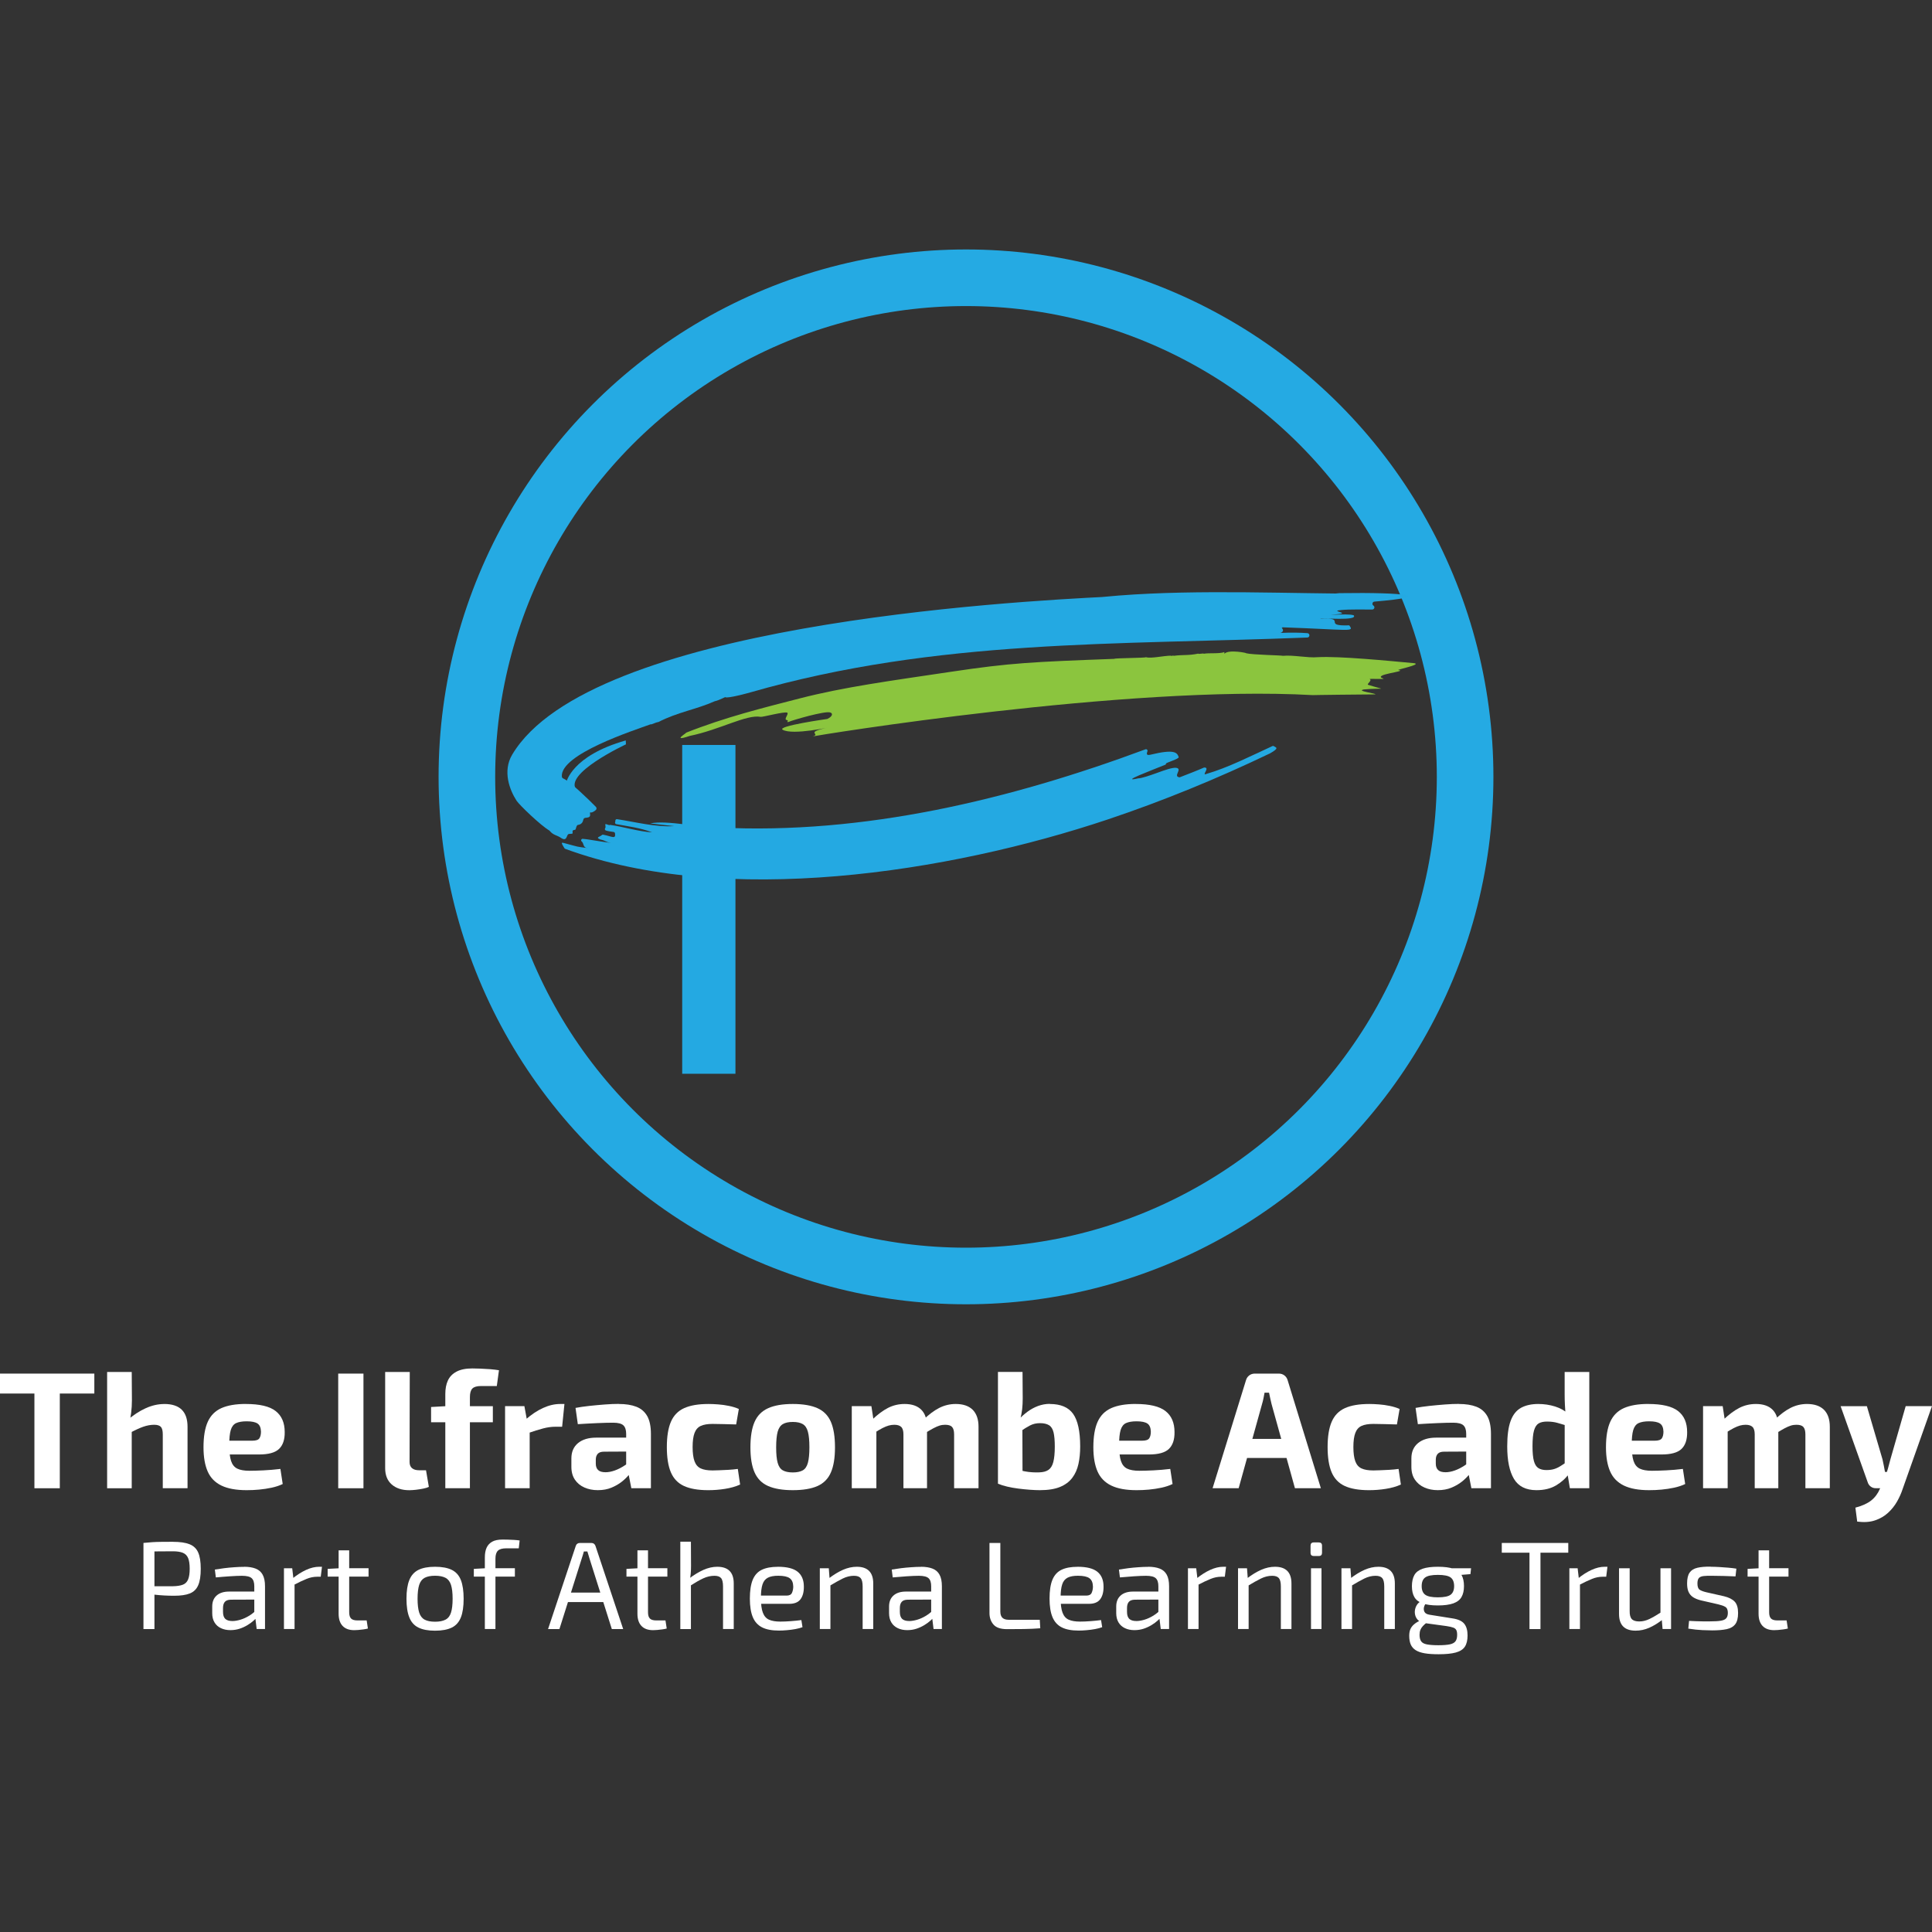 <?xml version="1.0" encoding="UTF-8"?>
<svg id="Layer_1" xmlns="http://www.w3.org/2000/svg" version="1.1" viewBox="0 0 512 512">
  <rect x="0" y="0" width="512" height="512" fill="#333333" stroke="none"/>
  <!-- Generator: Adobe Illustrator 29.8.0, SVG Export Plug-In . SVG Version: 2.1.1 Build 160)  -->
  <g>
    <path d="M25,364.02v5.28H0v-5.28h25ZM15.85,364.02v30.38h-6.73v-30.38h6.73Z" style="fill: #fff;"/>
    <path d="M34.91,363.58l.05,7.53c0,1.14-.07,2.23-.2,3.26-.13,1.03-.28,1.89-.46,2.6l.61.57v16.86h-6.52v-30.81h6.52ZM43.53,372.07c4.11,0,6.17,2.01,6.17,6.03v16.29h-6.56v-14.26c0-.97-.17-1.64-.51-2-.34-.36-.93-.55-1.78-.55-.94,0-1.91.18-2.91.53-1,.35-2.23.93-3.7,1.72l-.57-3.39c1.61-1.41,3.26-2.48,4.93-3.24s3.32-1.12,4.93-1.12h.01Z" style="fill: #fff;"/>
    <path d="M65.15,372.07c3.67,0,6.3.62,7.9,1.87,1.6,1.25,2.4,3.11,2.4,5.57.03,2-.47,3.48-1.5,4.47s-2.8,1.47-5.33,1.47h-12.15v-3.65h10.35c1,0,1.64-.21,1.92-.64.28-.42.42-1.02.42-1.78-.03-1.02-.33-1.74-.91-2.13s-1.53-.59-2.88-.59c-1.2,0-2.14.17-2.81.48-.67.32-1.14.94-1.41,1.85s-.4,2.23-.4,3.96c0,1.82.16,3.22.48,4.2.32.98.87,1.67,1.65,2.05.78.38,1.86.57,3.24.57,1,0,2.24-.04,3.72-.11s2.97-.2,4.47-.38l.61,4c-.85.41-1.82.73-2.91.97-1.08.23-2.2.4-3.34.51-1.14.11-2.25.15-3.3.15-2.76,0-4.98-.4-6.67-1.21-1.69-.81-2.91-2.05-3.65-3.72s-1.12-3.81-1.12-6.43c0-2.85.38-5.11,1.14-6.78.76-1.67,1.96-2.87,3.61-3.61,1.65-.73,3.8-1.1,6.47-1.1h0Z" style="fill: #fff;"/>
    <path d="M96.32,364.02v30.38h-6.69v-30.38h6.69Z" style="fill: #fff;"/>
    <path d="M108.59,363.58l-.05,23.86c0,.73.22,1.28.66,1.65s1.08.55,1.94.55h1.76l.75,4.4c-.35.18-.85.33-1.49.46-.65.13-1.31.23-1.98.31-.67.07-1.25.11-1.72.11-1.97,0-3.52-.52-4.67-1.54s-1.72-2.46-1.72-4.31v-25.49h6.52Z" style="fill: #fff;"/>
    <path d="M130.61,372.65v4.27h-16.37v-4.05l3.92-.22h12.46ZM125.19,362.65c.53,0,1.22.01,2.09.05s1.74.08,2.64.15c.89.07,1.67.17,2.31.28l-.57,4.18h-4.14c-1.12,0-1.89.22-2.33.66-.44.44-.66,1.2-.66,2.29v24.13h-6.52v-24.96c0-1.38.22-2.57.68-3.57s1.21-1.78,2.27-2.35c1.06-.57,2.46-.86,4.23-.86h0Z" style="fill: #fff;"/>
    <path d="M138.97,372.65l.79,4.31.61.57v16.86h-6.52v-21.75h5.11ZM149.58,372.07l-.61,6.03h-1.8c-1.03,0-2.1.15-3.21.44-1.12.29-2.52.73-4.23,1.32l-.44-3.65c1.53-1.35,3.07-2.38,4.62-3.08,1.55-.71,3.07-1.06,4.53-1.06h1.15Z" style="fill: #fff;"/>
    <path d="M169.83,381.01l-.05,3.65-9.69.05c-.79,0-1.35.19-1.69.57s-.51.9-.51,1.54v1.06c0,.73.2,1.3.61,1.69.41.4,1.07.59,1.98.59.76,0,1.59-.16,2.48-.48.89-.32,1.78-.78,2.66-1.37s1.66-1.28,2.33-2.07v2.81c-.26.44-.65.99-1.17,1.65s-1.17,1.31-1.96,1.94c-.79.63-1.72,1.17-2.78,1.61-1.06.44-2.26.66-3.61.66s-2.51-.24-3.57-.71c-1.06-.47-1.89-1.16-2.51-2.07-.61-.91-.93-2.04-.93-3.39v-2.25c0-1.73.59-3.08,1.76-4.05,1.18-.97,2.79-1.45,4.84-1.45h11.77ZM164.01,372.07c1.82,0,3.36.24,4.62.73s2.22,1.31,2.88,2.46.99,2.75.99,4.78v14.35h-5.19l-.93-4.71-.44-.66v-9.03c0-1.02-.24-1.78-.73-2.25s-1.4-.71-2.75-.71c-1.12,0-2.51.04-4.18.11s-3.39.17-5.15.28l-.61-4.31c1.06-.2,2.27-.38,3.65-.53s2.76-.27,4.14-.38c1.38-.11,2.61-.15,3.7-.15h0Z" style="fill: #fff;"/>
    <path d="M187.74,372.07c.79,0,1.66.04,2.6.11s1.88.2,2.84.4c.95.19,1.83.46,2.62.81l-.71,4.1c-1.18-.03-2.3-.06-3.37-.09s-2.04-.05-2.88-.05c-1.32,0-2.37.18-3.13.53-.77.35-1.31.98-1.65,1.87-.34.9-.51,2.13-.51,3.72s.17,2.87.51,3.79c.34.91.89,1.54,1.65,1.89.76.35,1.8.53,3.13.53.47,0,1.07-.01,1.8-.05.73-.03,1.53-.07,2.38-.11s1.69-.13,2.51-.24l.61,4.14c-1.18.53-2.51.91-4,1.14-1.49.24-2.98.35-4.45.35-2.7,0-4.85-.38-6.45-1.12s-2.75-1.96-3.46-3.63c-.71-1.67-1.06-3.91-1.06-6.69s.36-5.02,1.08-6.69c.72-1.67,1.88-2.87,3.5-3.61,1.61-.73,3.75-1.1,6.43-1.1v.02Z" style="fill: #fff;"/>
    <path d="M210.1,372.07c2.73,0,4.92.38,6.56,1.12s2.82,1.96,3.54,3.63c.72,1.67,1.08,3.92,1.08,6.73s-.36,4.98-1.08,6.65c-.72,1.67-1.9,2.87-3.54,3.61-1.65.73-3.83,1.1-6.56,1.1s-4.88-.37-6.54-1.1-2.85-1.94-3.59-3.61-1.1-3.89-1.1-6.65.36-5.06,1.1-6.73c.73-1.67,1.93-2.88,3.59-3.63,1.66-.75,3.84-1.12,6.54-1.12ZM210.1,376.83c-1.12,0-2,.19-2.64.57s-1.1,1.06-1.37,2.02c-.26.97-.4,2.35-.4,4.14s.13,3.13.4,4.1.72,1.64,1.37,2c.65.37,1.53.55,2.64.55s2-.19,2.64-.55,1.1-1.04,1.36-2c.26-.97.4-2.33.4-4.1s-.13-3.17-.4-4.14c-.26-.97-.72-1.65-1.36-2.02-.65-.38-1.53-.57-2.64-.57Z" style="fill: #fff;"/>
    <path d="M230.93,372.65l.66,4.31.66.57v16.86h-6.52v-21.75h5.19ZM239.73,372.07c1.94,0,3.41.51,4.42,1.52s1.52,2.52,1.52,4.51v16.29h-6.25v-14.26c0-.94-.2-1.6-.59-1.98-.4-.38-1-.57-1.83-.57-.5,0-.99.07-1.47.2s-1.04.36-1.67.68c-.63.32-1.4.78-2.31,1.37l-.4-3.61c1.44-1.38,2.83-2.41,4.18-3.11,1.35-.69,2.81-1.04,4.4-1.04h0ZM253.29,372.07c1.96,0,3.46.52,4.49,1.54,1.02,1.03,1.54,2.52,1.54,4.49v16.29h-6.47v-14.26c0-.91-.18-1.56-.53-1.96-.35-.4-.97-.59-1.85-.59-.53,0-1.02.07-1.49.22-.47.15-1.01.38-1.63.71-.61.32-1.36.77-2.25,1.32l-.35-3.61c1.41-1.38,2.8-2.41,4.16-3.11,1.37-.69,2.82-1.04,4.38-1.04h0Z" style="fill: #fff;"/>
    <path d="M270.98,363.58l.05,7.04c0,1-.05,1.96-.15,2.88-.11.93-.28,1.82-.55,2.71l.61.57.05,16.72-6.52-.31v-29.62h6.52,0ZM278.21,372.07c2.87,0,4.94.87,6.18,2.62s1.87,4.63,1.87,8.65c0,1.67-.15,3.21-.46,4.62-.31,1.41-.85,2.64-1.63,3.67-.78,1.04-1.86,1.85-3.24,2.42-1.38.57-3.17.86-5.37.86-.76,0-1.65-.04-2.64-.11s-2.02-.18-3.06-.31c-1.04-.13-2.04-.31-2.97-.53s-1.74-.48-2.42-.77l5.19-3.74c.56.18,1.18.33,1.85.46.67.13,1.37.22,2.07.26s1.32.05,1.85.02c1-.03,1.8-.24,2.4-.64.6-.4,1.04-1.08,1.3-2.07.26-.98.4-2.35.4-4.12,0-1.61-.11-2.87-.33-3.77-.22-.89-.61-1.53-1.19-1.89s-1.37-.55-2.4-.55c-.97,0-1.85.2-2.64.61s-1.67.95-2.64,1.63l-.48-3.08c.76-.82,1.59-1.55,2.46-2.2.88-.65,1.82-1.15,2.81-1.52,1-.36,2.02-.55,3.08-.55h.01Z" style="fill: #fff;"/>
    <path d="M300.96,372.07c3.67,0,6.3.62,7.9,1.87,1.6,1.25,2.4,3.11,2.4,5.57.03,2-.47,3.48-1.49,4.47s-2.8,1.47-5.33,1.47h-12.15v-3.65h10.35c1,0,1.63-.21,1.92-.64.28-.42.42-1.02.42-1.78-.03-1.02-.33-1.74-.91-2.13s-1.53-.59-2.88-.59c-1.2,0-2.14.17-2.81.48-.67.32-1.14.94-1.41,1.85s-.4,2.23-.4,3.96c0,1.82.16,3.22.48,4.2s.87,1.67,1.65,2.05c.78.38,1.86.57,3.24.57,1,0,2.24-.04,3.72-.11s2.97-.2,4.47-.38l.61,4c-.85.41-1.82.73-2.91.97-1.08.23-2.2.4-3.34.51-1.14.11-2.25.15-3.3.15-2.76,0-4.98-.4-6.67-1.21s-2.91-2.05-3.65-3.72-1.12-3.81-1.12-6.43c0-2.85.38-5.11,1.14-6.78.76-1.67,1.96-2.87,3.61-3.61,1.65-.73,3.8-1.1,6.47-1.1h0Z" style="fill: #fff;"/>
    <path d="M338.91,364.02c.56,0,1.05.16,1.47.48.42.32.71.75.86,1.28l8.8,28.61h-6.87l-6.2-22.32c-.12-.5-.24-1-.35-1.52-.12-.52-.22-1-.31-1.47h-1.19c-.09.47-.19.96-.28,1.47-.11.52-.22,1.02-.38,1.52l-6.2,22.32h-6.91l8.85-28.61c.15-.53.43-.95.86-1.28.42-.32.92-.48,1.47-.48h6.38ZM343.57,381.32v5.06h-15.76v-5.06h15.76Z" style="fill: #fff;"/>
    <path d="M362.85,372.07c.79,0,1.66.04,2.6.11s1.88.2,2.84.4c.95.19,1.83.46,2.62.81l-.71,4.1c-1.18-.03-2.3-.06-3.37-.09s-2.04-.05-2.88-.05c-1.32,0-2.37.18-3.13.53-.77.35-1.31.98-1.65,1.87-.34.9-.51,2.13-.51,3.72s.17,2.87.51,3.79c.34.91.89,1.54,1.65,1.89.76.35,1.8.53,3.13.53.47,0,1.07-.01,1.8-.05.73-.03,1.53-.07,2.38-.11s1.69-.13,2.51-.24l.61,4.14c-1.18.53-2.51.91-4,1.14-1.49.24-2.98.35-4.45.35-2.7,0-4.85-.38-6.45-1.12s-2.75-1.96-3.46-3.63c-.71-1.67-1.06-3.91-1.06-6.69s.36-5.02,1.08-6.69c.72-1.67,1.88-2.87,3.5-3.61,1.61-.73,3.75-1.1,6.43-1.1v.02Z" style="fill: #fff;"/>
    <path d="M392.44,381.01l-.05,3.65-9.69.05c-.79,0-1.35.19-1.69.57s-.51.9-.51,1.54v1.06c0,.73.2,1.3.61,1.69.41.4,1.07.59,1.98.59.76,0,1.59-.16,2.48-.48.89-.32,1.78-.78,2.66-1.37s1.66-1.28,2.33-2.07v2.81c-.26.44-.65.99-1.17,1.65s-1.17,1.31-1.96,1.94c-.79.63-1.72,1.17-2.78,1.61-1.06.44-2.26.66-3.61.66s-2.51-.24-3.57-.71c-1.06-.47-1.89-1.16-2.51-2.07-.61-.91-.93-2.04-.93-3.39v-2.25c0-1.73.59-3.08,1.76-4.05,1.18-.97,2.79-1.45,4.84-1.45h11.77ZM386.63,372.07c1.82,0,3.36.24,4.62.73s2.22,1.31,2.88,2.46.99,2.75.99,4.78v14.35h-5.19l-.93-4.71-.44-.66v-9.03c0-1.02-.24-1.78-.73-2.25s-1.4-.71-2.75-.71c-1.12,0-2.51.04-4.18.11s-3.39.17-5.15.28l-.61-4.31c1.06-.2,2.27-.38,3.65-.53s2.76-.27,4.14-.38c1.38-.11,2.61-.15,3.7-.15h0Z" style="fill: #fff;"/>
    <path d="M407.67,372.07c1.53,0,3,.22,4.43.66,1.42.44,2.68,1.16,3.77,2.15l-.44,2.99c-1-.29-1.89-.56-2.68-.79s-1.72-.35-2.78-.35c-.91,0-1.65.16-2.2.48s-.97.95-1.24,1.89-.4,2.33-.4,4.18c0,1.73.13,3.05.38,3.94.25.9.65,1.51,1.19,1.85s1.24.51,2.09.51c.76,0,1.42-.08,1.98-.24.56-.16,1.12-.41,1.67-.75s1.19-.75,1.89-1.26l.48,3.21c-.88,1.24-2.02,2.27-3.44,3.11-1.41.84-3.14,1.26-5.19,1.26-2.79,0-4.78-1-5.97-2.99-1.19-2-1.78-4.86-1.78-8.58,0-2.91.3-5.17.91-6.8.6-1.63,1.52-2.78,2.75-3.46,1.24-.67,2.76-1.01,4.58-1.01h0ZM421.18,363.58v30.81h-5.15l-.66-4-.71-.48v-14.26l.26-.57c-.09-.91-.15-1.83-.2-2.75-.05-.93-.07-1.87-.07-2.84v-5.9h6.52,0Z" style="fill: #fff;"/>
    <path d="M436.81,372.07c3.67,0,6.3.62,7.9,1.87,1.6,1.25,2.4,3.11,2.4,5.57.03,2-.47,3.48-1.49,4.47s-2.8,1.47-5.33,1.47h-12.15v-3.65h10.35c1,0,1.63-.21,1.92-.64.28-.42.42-1.02.42-1.78-.03-1.02-.33-1.74-.91-2.13s-1.53-.59-2.88-.59c-1.2,0-2.14.17-2.81.48-.67.32-1.14.94-1.41,1.85s-.4,2.23-.4,3.96c0,1.82.16,3.22.48,4.2s.87,1.67,1.65,2.05c.78.38,1.86.57,3.24.57,1,0,2.24-.04,3.72-.11s2.97-.2,4.47-.38l.61,4c-.85.41-1.82.73-2.91.97-1.08.23-2.2.4-3.34.51-1.14.11-2.25.15-3.3.15-2.76,0-4.98-.4-6.67-1.21s-2.91-2.05-3.65-3.72-1.12-3.81-1.12-6.43c0-2.85.38-5.11,1.14-6.78.76-1.67,1.96-2.87,3.61-3.61,1.65-.73,3.8-1.1,6.47-1.1h0Z" style="fill: #fff;"/>
    <path d="M456.53,372.65l.66,4.31.66.57v16.86h-6.52v-21.75h5.19ZM465.33,372.07c1.94,0,3.41.51,4.42,1.52s1.52,2.52,1.52,4.51v16.29h-6.25v-14.26c0-.94-.2-1.6-.59-1.98s-1-.57-1.83-.57c-.5,0-.99.07-1.47.2s-1.04.36-1.67.68c-.63.32-1.4.78-2.31,1.37l-.4-3.61c1.44-1.38,2.83-2.41,4.18-3.11,1.35-.69,2.81-1.04,4.4-1.04h0ZM478.89,372.07c1.96,0,3.46.52,4.49,1.54,1.02,1.03,1.54,2.52,1.54,4.49v16.29h-6.47v-14.26c0-.91-.18-1.56-.53-1.96-.35-.4-.97-.59-1.85-.59-.53,0-1.02.07-1.49.22-.47.15-1.01.38-1.63.71-.61.32-1.36.77-2.25,1.32l-.35-3.61c1.41-1.38,2.8-2.41,4.16-3.11,1.37-.69,2.82-1.04,4.38-1.04h0Z" style="fill: #fff;"/>
    <path d="M494.74,372.65l4.14,14.09c.12.56.23,1.12.35,1.67s.22,1.12.31,1.67h1.19l-2.07,4.31h-1.59c-.5,0-.94-.15-1.32-.44-.38-.29-.65-.67-.79-1.14l-7.18-20.16h6.96,0ZM511.99,372.65l-7.79,22.01c-.35,1.08-.85,2.18-1.47,3.28-.63,1.1-1.42,2.09-2.38,2.97-.95.88-2.1,1.55-3.44,2-1.33.46-2.91.56-4.73.33l-.48-3.7c1.79-.47,3.18-1.1,4.18-1.89,1-.79,1.78-1.84,2.33-3.13l1.36-3.04c.26-.65.52-1.43.77-2.35.25-.93.46-1.72.64-2.4l4.05-14.09h6.96,0Z" style="fill: #fff;"/>
  </g>
  <path d="M45.86,408.6c1.83,0,3.28.21,4.35.63s1.84,1.14,2.3,2.17c.46,1.02.69,2.48.69,4.35s-.22,3.33-.68,4.36c-.45,1.04-1.19,1.76-2.21,2.17-1.02.41-2.4.61-4.12.61-.93,0-1.81-.02-2.66-.07-.85-.05-1.63-.11-2.33-.19-.71-.08-1.31-.16-1.8-.25-.5-.09-.85-.17-1.04-.23l.1-1.78h7.37c1.1-.02,1.98-.16,2.63-.41.65-.25,1.11-.71,1.39-1.39.28-.67.42-1.61.42-2.83s-.14-2.18-.42-2.84-.74-1.12-1.39-1.39c-.65-.26-1.53-.4-2.63-.4-1.81,0-3.37.01-4.68.03-1.31.02-2.2.05-2.66.1l-.46-2.35c.84-.09,1.62-.15,2.35-.2.73-.05,1.52-.07,2.38-.08.86-.01,1.9-.02,3.11-.02h.01ZM40.93,408.9v22.82h-2.91v-22.82h2.91Z" style="fill: #fff;"/>
  <path d="M68.91,421.79l-.03,2.11-7.7.03c-.77.02-1.31.22-1.62.61-.31.38-.46.92-.46,1.61v1.02c0,.84.2,1.45.59,1.84.4.38,1.04.58,1.92.58.61,0,1.31-.12,2.1-.35.78-.23,1.57-.59,2.37-1.08.79-.48,1.52-1.1,2.18-1.85v2.08c-.24.31-.59.67-1.04,1.08-.45.41-.99.81-1.62,1.19s-1.32.71-2.08.96-1.58.38-2.46.38c-.94,0-1.78-.17-2.51-.52-.73-.34-1.3-.85-1.7-1.52-.41-.67-.61-1.49-.61-2.46v-1.75c0-1.26.39-2.23,1.18-2.93.78-.69,1.88-1.04,3.29-1.04h8.23ZM64.7,415.21c1.19,0,2.2.16,3.03.48.83.32,1.45.85,1.87,1.61.42.75.63,1.78.63,3.07v11.34h-2.21l-.43-3.5-.2-.36v-7.47c0-.99-.22-1.7-.68-2.13-.45-.43-1.31-.65-2.6-.65-.84,0-1.89.05-3.16.13s-2.52.19-3.75.3l-.26-2.08c.75-.13,1.57-.25,2.46-.36s1.8-.2,2.73-.26c.93-.07,1.78-.1,2.58-.1h0Z" style="fill: #fff;"/>
  <path d="M77.44,415.61l.36,3.07.26.5v12.53h-2.81v-16.1h2.18ZM85.33,415.21l-.33,2.64h-.93c-.94,0-1.9.19-2.84.58-.94.38-2.11.93-3.47,1.64l-.23-1.75c1.19-.97,2.39-1.73,3.59-2.28s2.37-.83,3.49-.83h.73,0Z" style="fill: #fff;"/>
  <path d="M97.67,415.61v2.21h-10.84v-2.05l3.17-.17h7.67ZM92.54,410.85v16.43c0,.77.17,1.32.5,1.65s.89.5,1.69.5h2.44l.33,2.15c-.35.09-.76.17-1.22.23s-.91.11-1.35.15c-.44.03-.79.05-1.06.05-1.35,0-2.37-.38-3.07-1.12-.71-.75-1.06-1.83-1.06-3.24v-16.8h2.81Z" style="fill: #fff;"/>
  <path d="M115.29,415.21c1.85,0,3.34.28,4.45.83,1.11.55,1.91,1.45,2.4,2.7.48,1.24.73,2.89.73,4.94s-.24,3.7-.73,4.94-1.28,2.15-2.4,2.7c-1.11.55-2.6.83-4.45.83s-3.3-.28-4.41-.83c-1.12-.55-1.92-1.45-2.41-2.7-.5-1.24-.75-2.89-.75-4.94s.25-3.7.75-4.94,1.3-2.14,2.41-2.7c1.11-.55,2.58-.83,4.41-.83ZM115.29,417.59c-1.17,0-2.09.19-2.76.55s-1.15.98-1.44,1.87c-.28.88-.43,2.11-.43,3.67s.15,2.79.43,3.67.77,1.51,1.44,1.87,1.59.55,2.76.55,2.09-.19,2.78-.55,1.17-.98,1.45-1.87c.28-.88.43-2.11.43-3.67s-.15-2.79-.43-3.67-.77-1.51-1.45-1.87-1.61-.55-2.78-.55Z" style="fill: #fff;"/>
  <path d="M136.45,415.61v2.21h-10.88v-2.05l3.07-.17h7.8ZM133.18,408c.35,0,.81,0,1.35.02.55.01,1.11.03,1.69.07s1.07.08,1.49.15l-.23,2.08h-3.3c-1.06,0-1.8.21-2.23.63s-.65,1.12-.65,2.08v18.68h-2.81v-18.98c0-1.01.15-1.87.46-2.56.31-.69.81-1.23,1.49-1.61s1.6-.56,2.74-.56h0Z" style="fill: #fff;"/>
  <path d="M156.72,408.9c.26,0,.5.07.69.22.2.15.33.34.4.58l7.34,22.02h-3.01l-5.92-18.71c-.09-.31-.18-.62-.28-.94s-.19-.62-.28-.91h-.93c-.09.28-.18.59-.26.91-.09.32-.19.63-.3.94l-5.92,18.71h-3.01l7.34-22.02c.07-.24.2-.44.4-.58.2-.15.43-.22.69-.22h3.04ZM160.96,422.05v2.51h-11.57v-2.51h11.57Z" style="fill: #fff;"/>
  <path d="M176.86,415.61v2.21h-10.84v-2.05l3.17-.17h7.67ZM171.73,410.85v16.43c0,.77.17,1.32.5,1.65s.89.5,1.69.5h2.44l.33,2.15c-.35.09-.76.17-1.22.23-.46.07-.91.11-1.35.15s-.79.05-1.06.05c-1.35,0-2.37-.38-3.07-1.12-.71-.75-1.06-1.83-1.06-3.24v-16.8h2.81,0Z" style="fill: #fff;"/>
  <path d="M183.1,408.57l.03,6.38c0,.73-.03,1.41-.08,2.05-.05.64-.14,1.2-.25,1.69l.3.5v12.53h-2.81v-23.15h2.81ZM190.08,415.21c2.91,0,4.37,1.48,4.37,4.43v12.07h-2.84v-11.27c0-1.08-.17-1.82-.52-2.23s-.93-.61-1.77-.61c-.99,0-1.98.23-2.97.69s-2.17,1.14-3.54,2.02l-.13-2.02c1.26-.94,2.5-1.7,3.73-2.25,1.24-.55,2.46-.83,3.67-.83Z" style="fill: #fff;"/>
  <path d="M206.12,415.21c2.43,0,4.18.44,5.27,1.32s1.64,2.19,1.64,3.93c.02,1.43-.28,2.55-.89,3.36-.61.81-1.6,1.21-2.94,1.21h-9.39v-2.18h8.66c.73,0,1.2-.25,1.42-.75s.33-1.04.33-1.64c-.02-1.04-.33-1.77-.93-2.21s-1.61-.66-3.04-.66c-1.17,0-2.09.17-2.76.52s-1.15.94-1.42,1.78c-.28.85-.42,2.04-.42,3.56,0,1.72.17,3.03.52,3.94s.89,1.52,1.64,1.85c.75.33,1.74.5,2.97.5.86,0,1.8-.04,2.83-.12,1.02-.08,1.94-.17,2.76-.28l.3,1.88c-.51.2-1.13.36-1.87.5s-1.5.23-2.28.3c-.78.07-1.48.1-2.1.1-1.85,0-3.34-.28-4.46-.85s-1.94-1.47-2.46-2.71c-.52-1.24-.78-2.89-.78-4.94s.26-3.79.78-5.01c.52-1.22,1.32-2.09,2.41-2.61s2.5-.78,4.22-.78h0Z" style="fill: #fff;"/>
  <path d="M219.64,415.61l.23,3.07.2.5v12.53h-2.81v-16.1h2.38ZM227.05,415.21c2.91,0,4.37,1.48,4.37,4.43v12.07h-2.81v-11.27c0-1.08-.18-1.82-.53-2.23-.35-.41-.95-.61-1.78-.61-.99,0-1.98.24-2.97.73s-2.17,1.15-3.54,1.98l-.13-2.02c1.26-.97,2.5-1.72,3.73-2.27,1.24-.54,2.46-.81,3.67-.81h0Z" style="fill: #fff;"/>
  <path d="M248.28,421.79l-.03,2.11-7.7.03c-.77.02-1.31.22-1.62.61-.31.38-.46.92-.46,1.61v1.02c0,.84.2,1.45.59,1.84.4.38,1.04.58,1.92.58.61,0,1.31-.12,2.1-.35.78-.23,1.57-.59,2.37-1.08s1.52-1.1,2.18-1.85v2.08c-.24.31-.59.67-1.04,1.08-.45.41-.99.81-1.62,1.19s-1.32.71-2.08.96-1.58.38-2.46.38c-.94,0-1.78-.17-2.51-.52s-1.3-.85-1.7-1.52-.61-1.49-.61-2.46v-1.75c0-1.26.39-2.23,1.18-2.93.78-.69,1.88-1.04,3.29-1.04h8.23,0ZM244.08,415.21c1.19,0,2.2.16,3.03.48.83.32,1.45.85,1.87,1.61.42.75.63,1.78.63,3.07v11.34h-2.21l-.43-3.5-.2-.36v-7.47c0-.99-.22-1.7-.68-2.13s-1.31-.65-2.6-.65c-.84,0-1.89.05-3.16.13-1.27.09-2.52.19-3.75.3l-.26-2.08c.75-.13,1.57-.25,2.46-.36s1.8-.2,2.73-.26c.93-.07,1.78-.1,2.58-.1Z" style="fill: #fff;"/>
  <path d="M265.1,408.9v18.18c0,.75.19,1.3.55,1.65s.92.53,1.67.53h8.23l.13,2.25c-1.43.11-2.89.18-4.38.2s-2.97.03-4.45.03c-1.68,0-2.87-.41-3.57-1.22-.71-.81-1.06-1.84-1.06-3.07v-18.55h2.87,0Z" style="fill: #fff;"/>
  <path d="M285.54,415.21c2.43,0,4.18.44,5.27,1.32,1.09.88,1.64,2.19,1.64,3.93.02,1.43-.28,2.55-.89,3.36-.61.81-1.6,1.21-2.94,1.21h-9.39v-2.18h8.66c.73,0,1.2-.25,1.42-.75s.33-1.04.33-1.64c-.02-1.04-.33-1.77-.93-2.21s-1.61-.66-3.04-.66c-1.17,0-2.09.17-2.76.52s-1.15.94-1.42,1.78c-.28.85-.42,2.04-.42,3.56,0,1.72.17,3.03.52,3.94s.89,1.52,1.64,1.85c.75.33,1.74.5,2.97.5.86,0,1.8-.04,2.83-.12,1.02-.08,1.94-.17,2.76-.28l.3,1.88c-.51.2-1.13.36-1.87.5s-1.5.23-2.28.3c-.78.07-1.48.1-2.1.1-1.85,0-3.34-.28-4.46-.85-1.12-.56-1.94-1.47-2.46-2.71-.52-1.24-.78-2.89-.78-4.94s.26-3.79.78-5.01c.52-1.22,1.32-2.09,2.41-2.61s2.5-.78,4.22-.78h0Z" style="fill: #fff;"/>
  <path d="M308.48,421.79l-.03,2.11-7.7.03c-.77.02-1.31.22-1.62.61-.31.38-.46.92-.46,1.61v1.02c0,.84.2,1.45.59,1.84.4.38,1.04.58,1.92.58.61,0,1.31-.12,2.1-.35.78-.23,1.57-.59,2.37-1.08s1.52-1.1,2.18-1.85v2.08c-.24.31-.59.67-1.04,1.08-.45.41-.99.81-1.62,1.19s-1.32.71-2.08.96-1.58.38-2.46.38c-.94,0-1.78-.17-2.51-.52s-1.3-.85-1.7-1.52-.61-1.49-.61-2.46v-1.75c0-1.26.39-2.23,1.18-2.93.78-.69,1.88-1.04,3.29-1.04h8.23,0ZM304.29,415.21c1.19,0,2.2.16,3.03.48.83.32,1.45.85,1.87,1.61.42.75.63,1.78.63,3.07v11.34h-2.21l-.43-3.5-.2-.36v-7.47c0-.99-.22-1.7-.68-2.13s-1.31-.65-2.6-.65c-.84,0-1.89.05-3.16.13-1.27.09-2.52.19-3.75.3l-.26-2.08c.75-.13,1.57-.25,2.46-.36s1.8-.2,2.73-.26c.93-.07,1.78-.1,2.58-.1Z" style="fill: #fff;"/>
  <path d="M317.01,415.61l.36,3.07.26.5v12.53h-2.81v-16.1h2.18ZM324.92,415.21l-.33,2.64h-.93c-.94,0-1.9.19-2.84.58-.94.38-2.11.93-3.47,1.64l-.23-1.75c1.19-.97,2.39-1.73,3.59-2.28s2.37-.83,3.49-.83h.73,0Z" style="fill: #fff;"/>
  <path d="M330.47,415.61l.23,3.07.2.5v12.53h-2.81v-16.1h2.38ZM337.88,415.21c2.91,0,4.37,1.48,4.37,4.43v12.07h-2.81v-11.27c0-1.08-.18-1.82-.53-2.23-.35-.41-.95-.61-1.78-.61-.99,0-1.98.24-2.97.73s-2.17,1.15-3.54,1.98l-.13-2.02c1.26-.97,2.5-1.72,3.73-2.27,1.24-.54,2.46-.81,3.67-.81h0Z" style="fill: #fff;"/>
  <path d="M349.49,408.76c.57,0,.86.28.86.86v1.88c0,.57-.28.86-.86.86h-1.32c-.57,0-.86-.28-.86-.86v-1.88c0-.57.28-.86.86-.86h1.32ZM350.21,415.61v16.1h-2.78v-16.1h2.78Z" style="fill: #fff;"/>
  <path d="M357.88,415.61l.23,3.07.2.5v12.53h-2.81v-16.1h2.38ZM365.28,415.21c2.91,0,4.37,1.48,4.37,4.43v12.07h-2.81v-11.27c0-1.08-.18-1.82-.53-2.23-.35-.41-.95-.61-1.78-.61-.99,0-1.98.24-2.97.73s-2.17,1.15-3.54,1.98l-.13-2.02c1.26-.97,2.5-1.72,3.73-2.27,1.24-.54,2.46-.81,3.67-.81h0Z" style="fill: #fff;"/>
  <path d="M376.53,424.41l1.62.23c-.38.33-.63.73-.76,1.21-.13.48-.09.91.11,1.31.21.4.65.65,1.34.76l6.02.96c1.52.22,2.58.69,3.17,1.42.59.73.89,1.76.89,3.11,0,1.26-.24,2.25-.71,2.97-.48.73-1.28,1.24-2.4,1.55s-2.64.46-4.57.46c-1.45,0-2.68-.08-3.67-.25s-1.79-.44-2.4-.83-1.04-.89-1.31-1.51c-.26-.61-.4-1.39-.4-2.31,0-.71.11-1.3.32-1.77s.54-.9.99-1.28,1.04-.74,1.77-1.09l1.98-1.09,1.29.46-1.62,1.22c-.44.33-.81.65-1.11.98-.3.32-.52.66-.66,1.02s-.22.8-.22,1.31c0,.75.15,1.32.43,1.72.28.4.79.67,1.52.81s1.74.22,3.04.22,2.31-.08,3.03-.23c.71-.15,1.22-.43,1.51-.83s.43-.96.43-1.69c0-.55-.07-.97-.22-1.26s-.41-.51-.81-.66c-.4-.15-.98-.28-1.75-.4l-5.79-.79c-.69-.09-1.23-.31-1.64-.66s-.69-.77-.85-1.26c-.15-.48-.2-.98-.13-1.47s.23-.96.5-1.39.61-.75,1.02-.98h.03ZM381.09,415.21c1.72,0,3.08.18,4.08.53,1,.35,1.72.91,2.15,1.65s.65,1.73.65,2.94-.22,2.13-.65,2.89c-.43.76-1.15,1.32-2.17,1.69-1.02.36-2.38.55-4.1.55s-3.08-.19-4.08-.55-1.72-.92-2.15-1.67c-.43-.75-.65-1.7-.65-2.87s.22-2.2.65-2.96c.43-.76,1.15-1.31,2.17-1.67,1.01-.35,2.38-.53,4.1-.53h0ZM381.06,417.36c-1.61,0-2.73.22-3.36.68-.63.45-.94,1.22-.94,2.3s.32,1.82.94,2.28,1.74.69,3.36.69,2.76-.23,3.37-.69.93-1.22.93-2.28-.31-1.84-.93-2.3c-.61-.45-1.74-.68-3.37-.68ZM389.85,415.61l-.17,1.55-4.1.33-1.16-1.88h5.43Z" style="fill: #fff;"/>
  <path d="M415.61,408.9v2.58h-17.62v-2.58h17.62ZM408.24,408.9v22.82h-2.91v-22.82h2.91Z" style="fill: #fff;"/>
  <path d="M418.09,415.61l.36,3.07.26.5v12.53h-2.81v-16.1h2.18ZM425.99,415.21l-.33,2.64h-.93c-.94,0-1.9.19-2.84.58-.94.38-2.11.93-3.47,1.64l-.23-1.75c1.19-.97,2.39-1.73,3.59-2.28s2.37-.83,3.49-.83h.73,0Z" style="fill: #fff;"/>
  <path d="M431.88,415.61v11.31c-.02,1.02.17,1.73.56,2.15s1.06.63,1.98.63,1.8-.22,2.7-.65c.89-.43,1.97-1.05,3.22-1.87l.36,1.95c-1.26.99-2.48,1.74-3.65,2.25-1.18.51-2.37.76-3.59.76-2.93,0-4.4-1.47-4.4-4.43v-12.1h2.81ZM442.85,415.61v16.1h-2.25l-.26-3.04-.3-.5v-12.56h2.81Z" style="fill: #fff;"/>
  <path d="M453.37,415.21c.71,0,1.45.02,2.25.07.79.05,1.58.1,2.37.17.78.07,1.51.15,2.17.26l-.23,2.05c-1.01-.05-2.04-.08-3.06-.11s-2.04-.05-3.06-.05c-.99-.02-1.78,0-2.35.07-.57.07-.98.24-1.24.53-.25.28-.38.77-.38,1.45,0,.84.2,1.39.59,1.65.4.26.98.48,1.75.66l4.69,1.06c1.28.31,2.22.78,2.83,1.42.61.64.91,1.65.91,3.01s-.25,2.31-.74,2.97c-.5.66-1.25,1.1-2.27,1.32s-2.31.33-3.87.33c-.57,0-1.43-.02-2.56-.07-1.14-.05-2.39-.18-3.75-.4l.2-2.05c.53.02,1.09.05,1.69.08.59.03,1.22.05,1.87.05h2c1.21,0,2.16-.05,2.84-.17.68-.11,1.17-.32,1.45-.65.28-.32.43-.8.43-1.44,0-.79-.23-1.32-.69-1.59s-1.08-.48-1.85-.66l-4.63-1.06c-.88-.22-1.59-.52-2.11-.88s-.91-.84-1.16-1.42-.36-1.31-.36-2.2c0-1.26.22-2.2.66-2.84s1.12-1.07,2.05-1.29c.93-.22,2.11-.32,3.57-.3v.02Z" style="fill: #fff;"/>
  <path d="M473.97,415.61v2.21h-10.84v-2.05l3.17-.17h7.67ZM468.84,410.85v16.43c0,.77.17,1.32.5,1.65s.89.5,1.69.5h2.44l.33,2.15c-.35.09-.76.17-1.22.23s-.91.11-1.35.15-.79.05-1.06.05c-1.35,0-2.37-.38-3.07-1.12-.71-.75-1.06-1.83-1.06-3.24v-16.8h2.81Z" style="fill: #fff;"/>
  <circle cx="256" cy="205.88" r="132.27" style="fill: none; stroke: #25aae3; stroke-miterlimit: 10; stroke-width: 15px;"/>
  <rect x="180.79" y="197.42" width="14.11" height="87.14" style="fill: #24a9e2;"/>
  <path d="M288.52,158.59c1.87-.16,3.73-.32,5.6-.48-26.56,1.3-137.84,7.45-158.38,41.87-2.62,4.4-.66,9.42,1.16,12.22.73,1.13,6.42,6.58,8.63,7.86.06.03.11.08.15.13.91,1.15,1.96,1.15,2.88,1.79,1.72,1.22,1.53-.63,2.05-.91.38-.2,1.22.04,1.15-.34-.21-1.08.61-.61.77-.94.17-.37.24-1.14.63-1.18.94-.11,1.3-.77,1.39-1.25.13-.66.51-.62.91-.66,1.53-.15.62-1.21,1.01-1.46.09.27,1.01-.14,1.45-.6.22-.23.22-.58,0-.81-1.76-1.8-6.93-6.83-8.63-7.51-.21-.09-.37-.27-.39-.5-.54-5.94,19.14-12.28,23.56-13.89.07.19,1.39-.51,1.77-.54l.26-.05c5.07-2.61,10.07-3.34,14.91-5.5.05-.03.11-.03.17-.05.72-.1,3.06-1.31,2.64-1.02.69.36,5.95-1.08,6.64-1.28,49.54-14.23,97.3-12.54,147.6-14.54.73-.03.75-1.1.02-1.16-1.94-.14-4.13-.2-7.65-.04.33,0,.7.05,1.05-.35.2-.22.18-.56-.03-.78-.46-.48.21-.07-.03-.38,18.35.65,19.1,1.33,17.75-.52-7.44.28-.24-2.16-7.67-1.73.13-.34,10.16.66,8.85-.94-1.92-.61-9.75.33-3.96-.32,2.89-.34-2.52-.79.64-1.07,2.41-.22,5.76-.11,8.24-.13.56,0,.79-.73.32-1.04-.01,0-.02-.01-.03-.02-.44-.3-.24-1,.29-1.04,16.39-1.39,8.54-2.51-9.3-2.24-1.86.11-3.44.53.27.11-21.48-.21-45.92-1.18-66.67,1.3h.02Z" style="fill: #24a9e2;"/>
  <path d="M190.45,219.3c38.45,1.93,77.27-7.41,113.13-20.73.31-.11.61.18.51.49-.19.59-.42,1.2.73.96,6.65-1.62,7.12-.51,7.55.61.19.47-3.36,1.47-3.38,1.74,0,.11,0,.22-.1.26-2.19.87-5.09,2.03-7.07,2.86-1.98.86-2.72,1.36-.18.78.91-.01,2.95-.71,4.98-1.44,2.02-.75,4.06-1.45,5.02-1.35,1.94.21-.96,2.31.98,2.52,1.63-.62,4.87-1.88,6.46-2.59,1.83-.12-.92,2.34.69,1.67,5.63-1.63,11.78-4.76,17.46-7.37.13-.06.28-.03.4.06.48.35,1.57.4-1.09,1.9,0,0-.02.01-.03.01-13.84,6.63-28.19,12.54-42.96,17.49-42.11,14.08-101.27,23.38-143.77,7.78-.09-.03-.16-.09-.2-.17-1.29-2.07-.69-1.44,1.23-1,2.26.58,1.86.61,5,.98-1.45-.09-.98-1.24-1.67-1.78-.29-.23-.08-.7.29-.68,1.11.06,3.28.51,7.53,1.1-1.72-.32-1.14-.54-2.85-.92-1.45-.59-.09-.71.34-1.14.1-.1.24-.17.38-.14,2.29.43,3.43,1.34,3.15-.37-.03-.17-.16-.31-.33-.34-.95-.16-1.45-.19-2.09-.4-.27-.09-.34-.41-.17-.64.2-.28-.02-.8.02-.98.07-.29,1.15.42,1.22.13,3.36.44,7.76,1.82,11.19,1.98-3.33-1.25-6.23-1.55-9.51-2.17-.26-.05-.4-.34-.28-.57.05-.09.05-.2.04-.32-.02-.26.2-.47.45-.43,4.83.73,10.18,2.15,15.15,1.84-1.67-.2-4.7-.48-6.36-.71,4.46-.96,13.33,1.19,18.16,1.08h-.01Z" style="fill: #24a9e2;"/>
  <path d="M347.81,184.23c-.91-.05,15.27-.21,16.63-.21.67-.22-5.35-.89-2.97-1.31,5.24-.51,6.32.4,1.05-1.24-.3-.24,1.16-1.18.5-1.46-.62-.26,4.37.09,3.56-.19-3.25-1.08,6.75-1.92,4.02-2.24-.66-.11,6.16-1.43,4.25-1.82-6.57-.61-19.94-1.92-25.63-1.6-2.74.24-6.49-.63-9.22-.36-.51-.16-7.92-.24-9.82-.69.75.01-4.64-1.12-5.7.15,0-.15,0-.3-.01-.45-1.35.5-4.1.17-5.46.44,0-.22-1.43.19-1.44-.04-2.71.56-3.86.24-6.57.59-.01-.22-.67.18-.69-.05-2.16.05-5.32.82-6.62.41.01.22-8.41.22-8.39.44-21.65.81-27.49,1.06-43.16,3.41-16.19,2.42-28.43,4.04-40.22,7.08-9.7,2.5-19.74,4.97-30.2,9.12.99-.4-4.26,2.62,1.04.82,8.04-1.64,15.03-5.75,18.84-5.06.51.09,6.2-1.44,7-1.12.58.23-.95,1.8-.17,1.94,1.02.2-.62.76.82.48-1.35.26,6.92-2.31,9.99-2.52,1.68-.11,1.63,1.05,0,1.78,0,0-13.55,1.9-11.81,2.87,2.7,1.5,12.81-.75,12.81-.75-7.63,1.46-2.46,1.76-4.84,2.5.59-.19,83.18-13.7,132.45-10.94h-.01Z" style="fill: #8bc53e;"/>
  <path d="M150.08,207.33s1.36-7.03,15.75-11.11l.05,1.04s-16.94,7.9-13.02,12.15-2.78-2.07-2.78-2.07h0Z" style="fill: #24a9e2;"/>
</svg>